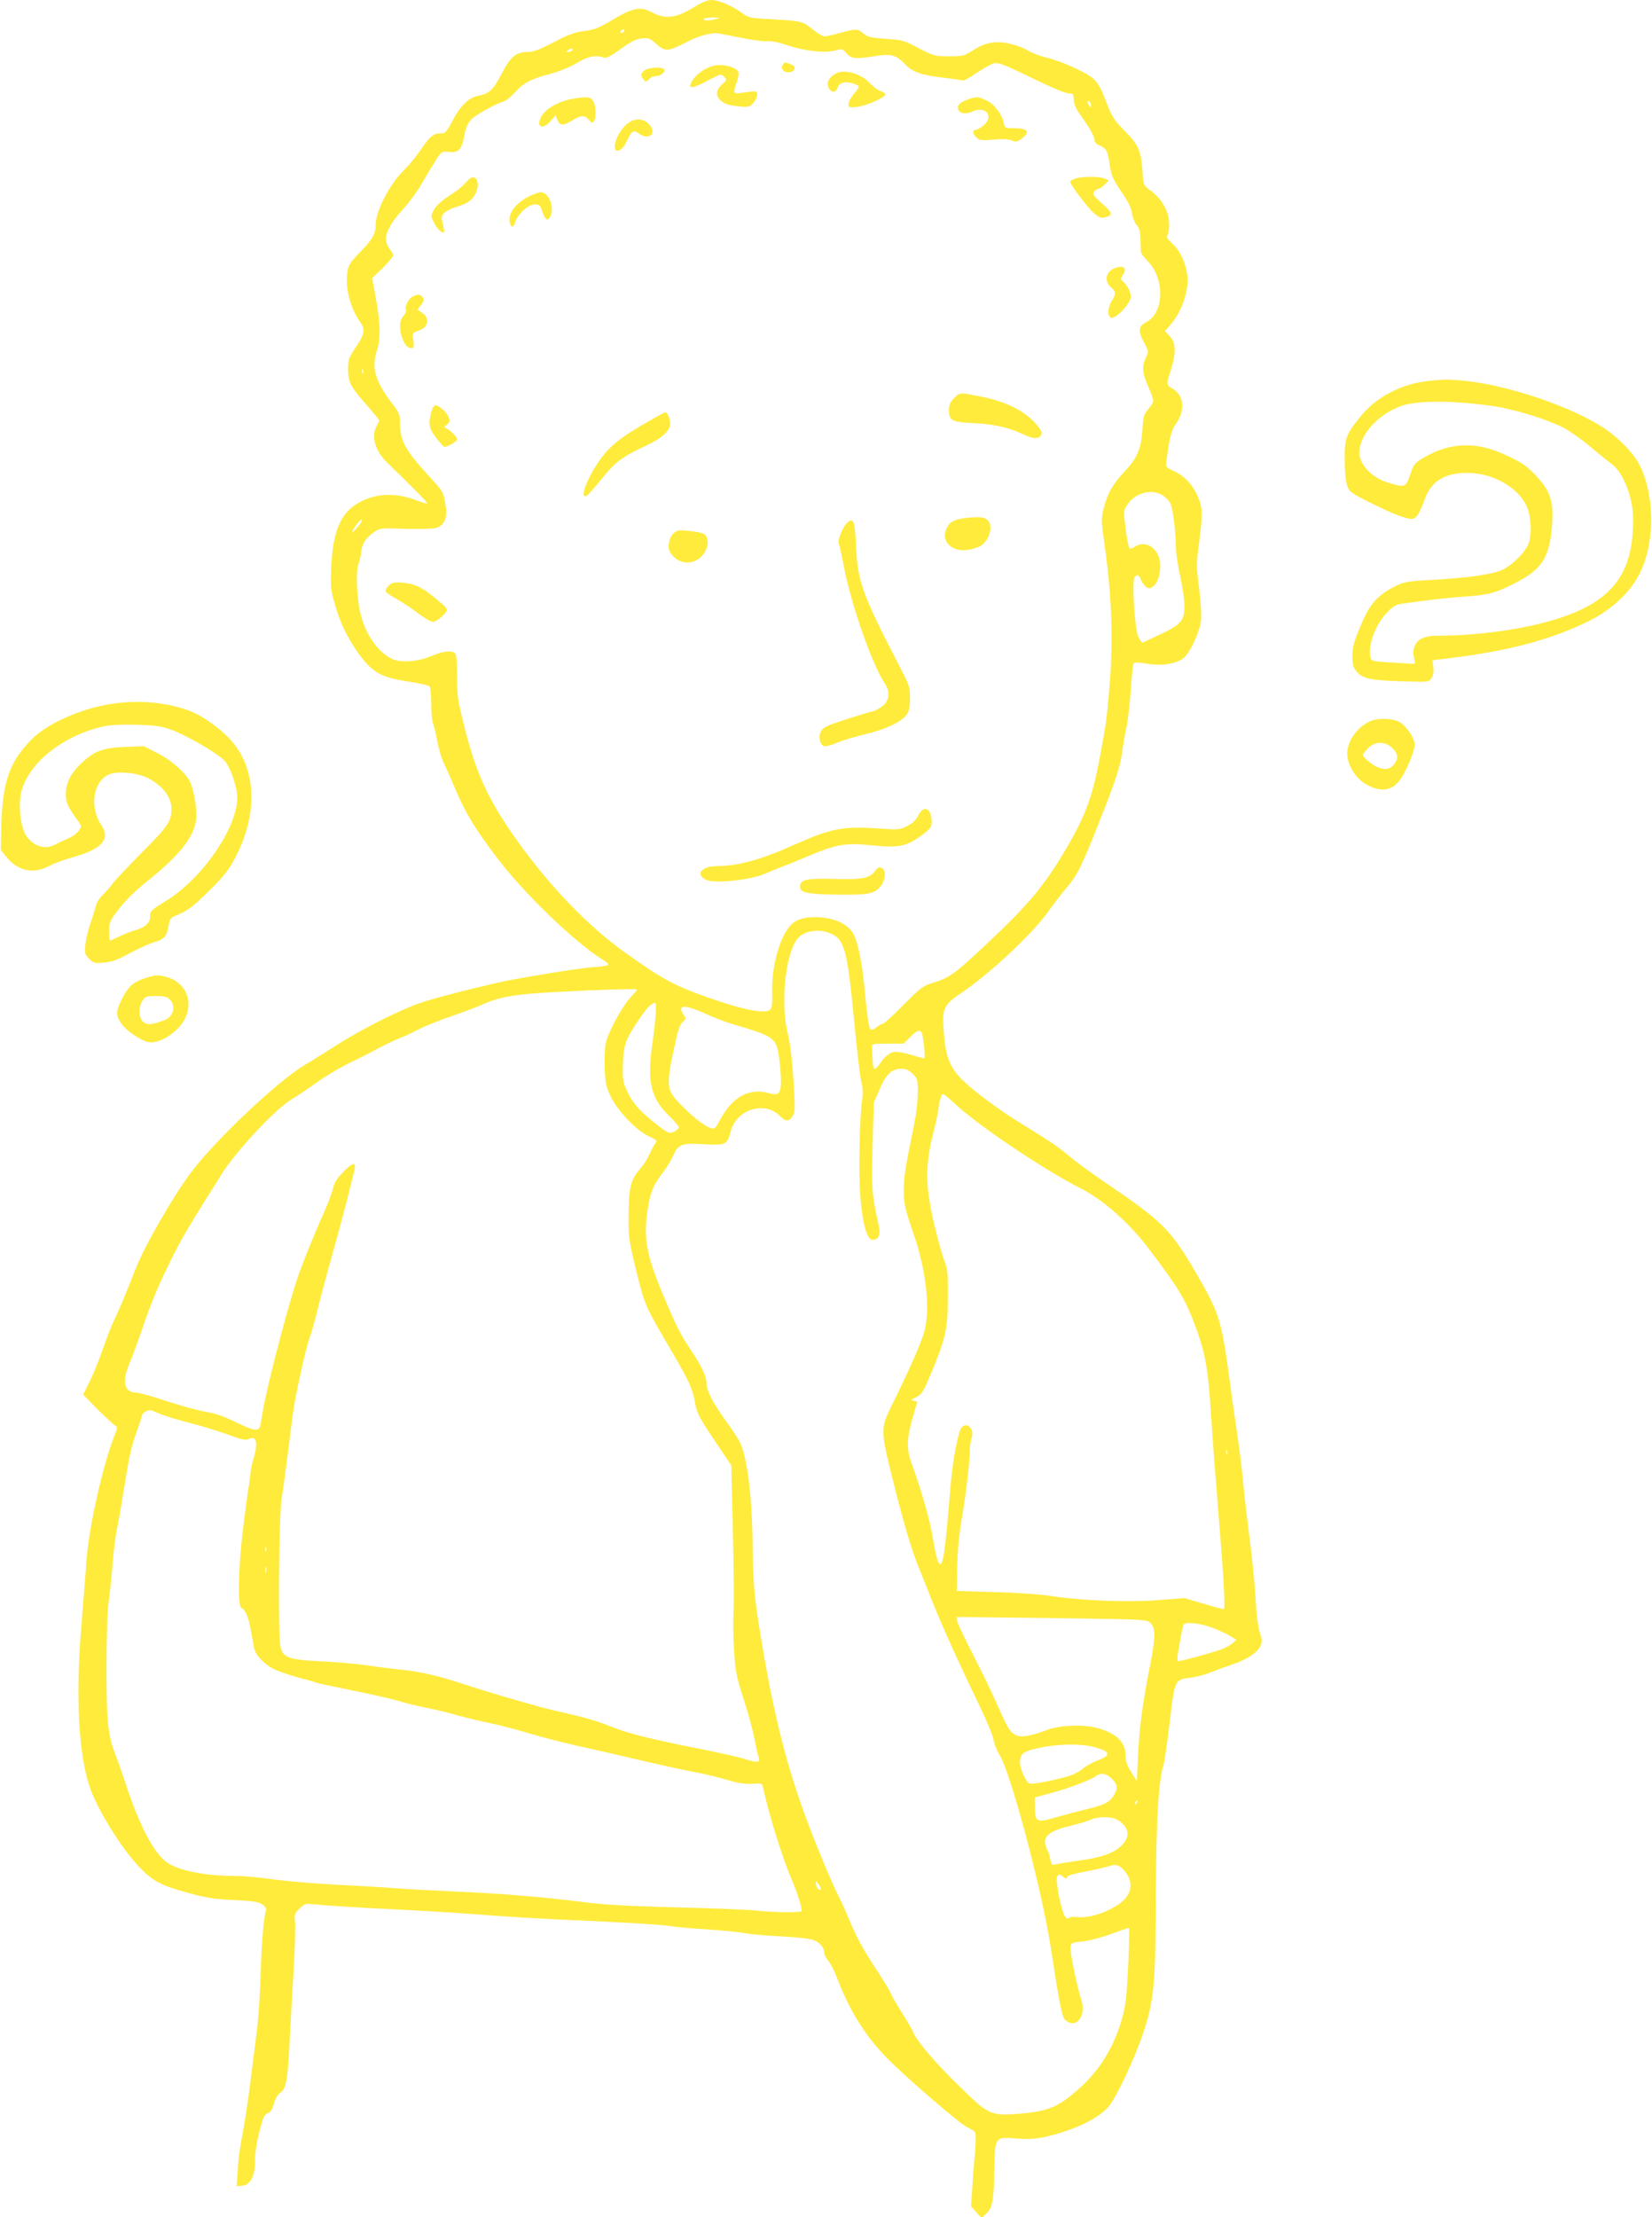 <?xml version="1.0" standalone="no"?>
<!DOCTYPE svg PUBLIC "-//W3C//DTD SVG 20010904//EN"
 "http://www.w3.org/TR/2001/REC-SVG-20010904/DTD/svg10.dtd">
<svg version="1.0" xmlns="http://www.w3.org/2000/svg"
 width="954pt" height="1280pt" viewBox="0 0 954 1280"
 preserveAspectRatio="xMidYMid meet">
<g transform="translate(0,1280) scale(0.1,-0.1)"
fill="#ffeb3b" stroke="none">
<path d="M4010 12760 c-107 -67 -170 -73 -252 -28 -57 32 -109 21 -220 -46
-79 -47 -104 -57 -163 -65 -55 -7 -93 -20 -177 -65 -82 -42 -118 -56 -150 -56
-68 0 -100 -27 -152 -127 -48 -94 -72 -115 -139 -127 -50 -9 -103 -62 -147
-149 -31 -58 -39 -67 -63 -67 -44 0 -63 -15 -116 -93 -27 -40 -71 -93 -98
-119 -80 -77 -162 -234 -163 -310 0 -58 -17 -88 -90 -163 -63 -66 -69 -75 -75
-127 -11 -86 20 -201 75 -277 30 -43 25 -73 -25 -145 -41 -61 -45 -71 -45
-127 0 -76 14 -102 107 -207 40 -45 73 -86 73 -90 -1 -4 -7 -18 -15 -32 -34
-60 -9 -145 65 -215 136 -131 231 -227 227 -231 -2 -3 -27 4 -55 15 -124 49
-241 45 -340 -11 -105 -59 -150 -165 -159 -369 -5 -115 -4 -134 21 -218 30
-106 71 -191 131 -276 85 -119 133 -146 301 -171 60 -9 112 -21 116 -28 4 -6
8 -50 8 -98 0 -48 5 -99 11 -115 6 -15 17 -64 25 -107 9 -44 25 -98 36 -120
12 -23 42 -91 68 -153 61 -143 117 -234 250 -408 154 -200 437 -472 595 -572
57 -36 54 -39 -56 -47 -82 -6 -443 -65 -549 -90 -241 -56 -413 -102 -484 -131
-134 -54 -335 -158 -457 -238 -63 -40 -136 -86 -164 -102 -153 -88 -523 -437
-663 -625 -109 -146 -270 -428 -323 -565 -44 -115 -99 -246 -124 -295 -12 -25
-39 -94 -60 -155 -20 -60 -55 -145 -76 -188 l-39 -78 87 -89 c49 -48 94 -89
101 -92 11 -3 9 -15 -7 -56 -67 -170 -148 -530 -161 -717 -5 -66 -18 -237 -30
-380 -34 -400 -17 -733 46 -925 43 -131 180 -354 287 -467 76 -81 128 -109
278 -149 111 -31 157 -38 269 -43 107 -5 142 -10 163 -24 18 -12 26 -24 23
-35 -14 -47 -25 -187 -31 -367 -3 -110 -12 -252 -20 -315 -8 -63 -26 -206 -40
-318 -14 -111 -35 -246 -46 -300 -11 -53 -23 -141 -26 -195 l-6 -98 33 3 c44
4 72 56 72 130 -1 57 10 122 35 216 13 49 22 66 40 73 16 6 27 22 35 55 8 28
22 53 35 61 34 22 44 72 53 253 5 91 15 284 24 430 9 146 13 284 10 307 -6 38
-3 46 25 74 30 29 34 31 89 25 84 -8 204 -16 522 -32 157 -8 364 -21 460 -29
96 -8 276 -19 400 -25 443 -20 610 -30 673 -40 35 -5 133 -14 218 -19 85 -6
179 -15 209 -21 30 -6 127 -15 216 -19 115 -7 170 -14 192 -25 33 -17 52 -43
52 -71 0 -10 11 -30 24 -46 13 -15 36 -61 51 -101 69 -182 162 -331 281 -453
115 -118 425 -385 473 -408 46 -22 46 -22 45 -72 0 -27 -3 -77 -7 -110 -3 -33
-9 -108 -12 -166 l-8 -106 31 -34 30 -34 26 24 c37 35 45 75 48 251 4 197 1
194 132 184 69 -5 110 -2 163 10 163 37 302 103 363 172 46 53 153 280 204
434 61 187 69 271 71 800 2 428 15 652 45 745 5 17 21 127 35 245 29 246 28
243 122 255 32 4 83 17 113 30 30 12 85 32 121 44 87 28 152 71 168 109 10 25
10 38 -4 78 -10 29 -20 109 -25 203 -5 86 -21 244 -35 351 -14 107 -30 247
-36 310 -5 63 -21 192 -35 285 -14 94 -36 251 -49 350 -42 303 -57 350 -183
567 -153 263 -194 304 -542 540 -74 50 -163 116 -197 145 -66 56 -100 78 -278
188 -132 82 -272 185 -339 252 -64 63 -92 127 -102 233 -17 180 -12 194 101
270 162 110 408 340 499 468 30 43 77 104 105 137 61 70 90 129 183 365 102
258 125 327 137 410 5 41 17 109 26 150 9 41 20 140 25 219 5 79 13 148 17
152 6 6 38 5 80 -3 83 -14 164 -1 209 34 35 28 91 147 99 213 4 31 0 106 -10
186 -17 125 -17 142 -1 261 23 179 21 212 -12 283 -32 66 -76 110 -139 139
-39 17 -41 20 -37 55 19 144 28 176 56 216 54 77 45 165 -23 203 -35 20 -35
22 -7 108 31 100 29 156 -7 193 l-28 30 32 36 c64 73 107 195 98 280 -7 72
-42 149 -87 189 -29 26 -35 37 -28 50 17 30 11 111 -11 152 -26 50 -47 74 -92
108 -35 25 -36 29 -41 104 -9 124 -23 156 -103 236 -61 62 -74 82 -103 158
-50 131 -63 146 -172 199 -52 26 -129 55 -170 65 -41 9 -91 28 -110 40 -19 13
-64 31 -98 39 -86 22 -145 13 -219 -33 -55 -35 -62 -37 -143 -37 -82 0 -88 2
-175 47 -84 45 -96 48 -190 54 -85 6 -104 10 -128 30 -35 29 -43 29 -135 4
-39 -11 -80 -20 -91 -20 -10 0 -40 18 -66 39 -58 48 -67 50 -236 60 -125 6
-138 9 -170 33 -51 40 -139 78 -179 78 -24 0 -56 -13 -100 -40z m125 -70 c-45
-11 -77 -11 -70 0 3 6 27 9 53 9 42 -1 44 -2 17 -9z m-530 -70 c-3 -5 -11 -10
-16 -10 -6 0 -7 5 -4 10 3 6 11 10 16 10 6 0 7 -4 4 -10z m663 -36 c69 -14
142 -24 161 -22 23 3 67 -6 121 -24 97 -33 216 -46 275 -29 36 10 41 9 60 -13
29 -35 52 -38 155 -22 108 18 133 11 190 -48 41 -43 94 -61 229 -76 51 -6 97
-13 102 -15 4 -3 40 17 80 45 41 27 86 52 101 55 21 5 62 -10 175 -65 171 -83
236 -110 263 -110 16 0 20 -7 20 -33 0 -19 11 -50 28 -74 15 -22 42 -62 60
-89 17 -26 32 -58 32 -70 0 -15 10 -26 30 -34 39 -16 48 -33 59 -116 9 -58 18
-80 66 -150 40 -58 58 -95 62 -125 3 -24 15 -54 26 -67 16 -17 22 -37 23 -85
1 -34 2 -67 3 -74 0 -6 19 -30 41 -53 97 -101 92 -296 -8 -348 -48 -25 -52
-52 -16 -118 28 -52 28 -53 11 -89 -24 -51 -21 -87 13 -165 17 -38 30 -75 30
-84 0 -8 -13 -30 -29 -48 -25 -29 -29 -43 -34 -120 -7 -109 -31 -164 -100
-237 -69 -72 -103 -132 -123 -214 -16 -62 -15 -73 5 -214 43 -309 51 -557 26
-843 -15 -170 -16 -182 -59 -410 -38 -199 -80 -312 -183 -489 -133 -227 -217
-327 -473 -568 -175 -164 -208 -188 -300 -216 -60 -18 -72 -27 -172 -128 -59
-60 -113 -109 -119 -109 -6 0 -22 -9 -37 -20 -21 -17 -28 -18 -38 -8 -7 8 -18
89 -28 195 -17 191 -44 321 -75 363 -30 41 -77 67 -144 79 -82 14 -153 5 -194
-25 -71 -53 -128 -236 -124 -400 2 -71 -1 -93 -13 -104 -27 -22 -140 -3 -301
52 -247 84 -303 113 -540 282 -212 152 -434 383 -624 650 -163 230 -233 383
-302 661 -36 143 -40 173 -39 279 0 74 -4 124 -11 132 -17 21 -67 16 -134 -12
-82 -35 -179 -42 -231 -18 -98 47 -178 180 -194 327 -13 109 -12 190 1 224 6
15 13 46 15 68 4 46 27 80 75 114 33 22 39 23 179 18 79 -2 159 0 177 5 45 12
66 54 58 116 -11 85 -15 93 -83 167 -152 165 -181 217 -182 323 0 48 -5 60
-45 112 -97 126 -121 207 -90 301 24 70 22 157 -4 304 l-22 119 61 59 c33 33
60 65 60 72 0 7 -9 24 -20 38 -43 55 -21 121 79 231 36 40 86 108 110 152 25
43 60 102 78 130 33 51 34 51 76 47 55 -7 74 14 89 97 9 46 20 70 41 92 29 28
135 87 187 103 14 4 42 28 64 52 48 54 90 77 206 107 53 15 114 40 151 62 61
38 109 48 154 32 16 -6 39 6 98 48 58 43 88 58 122 62 41 4 48 1 86 -33 49
-44 68 -43 172 11 59 31 117 49 166 53 7 1 70 -11 139 -25z m-963 -74 c-3 -5
-14 -10 -23 -10 -15 0 -15 2 -2 10 20 13 33 13 25 0z m2995 -318 c0 -15 -2
-15 -10 -2 -13 20 -13 33 0 25 6 -3 10 -14 10 -23z m-4203 -1544 c-3 -8 -6 -5
-6 6 -1 11 2 17 5 13 3 -3 4 -12 1 -19z m4618 -708 c17 -11 37 -32 44 -47 14
-31 31 -162 31 -246 0 -31 11 -109 25 -173 14 -64 25 -140 25 -171 0 -85 -18
-107 -137 -164 -56 -27 -105 -49 -107 -49 -3 0 -13 15 -22 33 -21 39 -39 324
-22 345 16 19 24 15 38 -18 7 -17 22 -36 33 -41 16 -9 24 -6 45 14 30 31 42
119 22 167 -26 63 -86 86 -136 54 -13 -9 -28 -14 -31 -10 -7 7 -19 74 -29 166
-5 47 -3 60 18 89 46 67 139 91 203 51z m-4625 -147 c-1 -5 -14 -24 -31 -43
-19 -22 -27 -27 -23 -15 6 18 43 65 51 65 2 0 3 -3 3 -7z m2719 -2388 c69 -35
87 -109 125 -515 15 -157 33 -308 40 -337 9 -35 10 -68 5 -100 -15 -90 -22
-435 -10 -569 13 -157 40 -247 73 -242 36 5 44 31 30 95 -37 166 -40 205 -33
453 l7 245 35 79 c37 87 69 116 127 116 24 0 42 -9 63 -29 27 -28 29 -34 29
-109 0 -44 -9 -124 -20 -179 -52 -250 -61 -312 -61 -380 0 -82 8 -116 56 -254
75 -215 99 -442 61 -574 -19 -63 -91 -227 -182 -410 -72 -147 -72 -143 11
-475 60 -236 97 -359 135 -455 18 -44 49 -123 70 -175 65 -166 162 -380 283
-630 44 -91 82 -183 85 -205 3 -22 18 -59 33 -84 66 -104 248 -789 298 -1121
49 -321 64 -395 83 -412 61 -54 123 22 93 115 -26 80 -66 275 -63 304 3 27 6
28 68 35 36 3 109 22 164 42 54 20 101 36 104 36 9 0 -7 -359 -18 -430 -33
-198 -128 -375 -270 -499 -118 -105 -176 -129 -335 -143 -175 -14 -182 -11
-353 156 -142 138 -243 257 -266 309 -7 18 -39 72 -69 120 -31 49 -59 98 -63
109 -3 10 -34 61 -67 113 -88 132 -131 210 -173 312 -20 48 -42 99 -50 113
-37 69 -125 276 -190 450 -118 311 -196 619 -268 1055 -41 247 -47 318 -50
565 -4 272 -32 491 -74 575 -8 17 -45 73 -83 126 -76 107 -108 169 -109 214
-1 40 -28 98 -88 187 -63 93 -89 146 -169 337 -94 226 -110 327 -79 502 15 84
31 121 87 194 21 28 48 72 59 98 28 62 47 69 178 61 123 -7 131 -3 152 76 33
125 195 176 282 89 36 -36 53 -36 75 -3 15 24 15 42 5 207 -7 116 -19 213 -32
267 -47 188 -11 493 66 562 46 41 130 46 193 13z m-1129 -318 c0 -2 -17 -22
-37 -43 -50 -53 -131 -202 -145 -267 -6 -28 -8 -95 -6 -149 4 -84 9 -106 37
-163 41 -82 146 -191 218 -225 46 -21 50 -26 38 -40 -7 -8 -22 -36 -33 -61
-11 -25 -33 -61 -50 -80 -62 -72 -71 -108 -72 -289 -1 -116 3 -138 45 -310 50
-199 50 -199 200 -455 108 -184 124 -221 139 -304 10 -59 22 -82 110 -213 l99
-148 9 -372 c5 -205 7 -416 4 -468 -3 -52 -2 -156 3 -230 8 -120 14 -151 54
-275 25 -77 53 -178 62 -225 9 -47 20 -97 25 -113 8 -24 7 -27 -14 -27 -13 0
-43 7 -67 16 -24 8 -143 35 -264 59 -267 53 -403 86 -498 124 -98 38 -155 55
-267 80 -52 12 -117 28 -145 35 -141 39 -321 92 -415 123 -172 57 -269 80
-385 93 -60 6 -157 18 -215 27 -58 8 -172 18 -255 22 -194 9 -227 22 -237 96
-13 96 -7 743 8 840 8 50 23 160 34 245 10 85 24 193 30 240 14 109 76 388
100 454 11 28 30 98 44 156 14 58 48 186 76 285 65 230 140 521 140 540 0 27
-23 16 -71 -34 -33 -34 -50 -62 -55 -88 -4 -21 -25 -78 -47 -128 -87 -198
-149 -354 -176 -445 -69 -225 -159 -579 -181 -705 -7 -38 -14 -80 -16 -91 -7
-40 -34 -37 -139 14 -71 35 -122 53 -175 61 -41 7 -142 34 -224 61 -83 28
-162 50 -176 50 -72 0 -88 61 -44 165 14 33 45 116 69 185 60 176 94 257 172
416 61 124 102 193 295 499 81 129 309 373 398 426 30 18 98 63 151 101 53 38
134 86 180 108 46 22 121 59 166 84 45 24 103 52 130 62 26 10 75 33 108 50
33 18 119 53 191 77 72 25 152 55 178 67 101 46 191 61 441 74 241 13 455 19
455 13z m106 -154 c-4 -43 -12 -112 -18 -153 -32 -219 -11 -317 90 -416 34
-33 62 -66 62 -72 0 -13 -32 -32 -53 -32 -8 0 -36 17 -62 38 -103 80 -145 125
-178 191 -30 62 -32 71 -30 164 3 112 14 145 92 260 47 70 72 96 95 97 4 0 5
-35 2 -77z m294 12 c41 -19 104 -43 140 -54 254 -75 262 -80 279 -196 6 -42
11 -102 11 -134 0 -74 -14 -89 -69 -72 -111 33 -212 -21 -281 -151 -27 -51
-35 -58 -53 -52 -37 12 -99 59 -170 131 -94 95 -94 106 -32 388 12 53 25 86
38 96 20 16 20 18 3 43 -37 58 10 58 134 1z m1245 -112 c3 -10 9 -47 12 -82 6
-60 5 -64 -13 -59 -127 38 -151 42 -180 29 -16 -7 -41 -30 -56 -52 -45 -63
-48 -58 -52 84 -1 21 2 22 91 22 l91 0 38 38 c41 41 58 46 69 20z m214 -427
c141 -125 509 -370 701 -466 126 -63 280 -199 390 -344 169 -221 213 -294 265
-431 67 -176 81 -258 100 -555 8 -124 26 -362 40 -530 32 -389 42 -570 32
-570 -5 0 -58 14 -118 32 l-109 32 -157 -12 c-180 -13 -437 -3 -618 25 -61 9
-205 19 -325 22 l-215 6 2 125 c3 121 11 200 33 329 18 107 40 293 40 347 0
28 5 65 11 82 18 52 -27 98 -59 60 -19 -24 -51 -193 -62 -328 -30 -369 -42
-460 -60 -460 -12 0 -27 52 -40 134 -18 113 -62 271 -125 446 -32 87 -30 144
9 278 l23 81 -21 4 c-18 3 -16 6 15 21 33 17 41 31 88 143 81 194 94 251 95
433 1 139 -1 161 -22 215 -12 33 -39 130 -59 215 -49 212 -51 329 -5 513 18
71 32 139 32 151 0 13 5 37 11 55 13 37 3 41 108 -53z m-4621 -1766 c24 -11
102 -35 175 -54 73 -18 174 -50 226 -69 73 -27 99 -33 114 -26 47 26 59 -17
32 -109 -9 -28 -18 -73 -20 -99 -3 -26 -7 -59 -10 -73 -3 -14 -16 -114 -30
-223 -29 -231 -34 -461 -11 -470 23 -9 42 -55 55 -132 7 -38 15 -83 18 -98 7
-40 57 -94 113 -122 25 -13 91 -35 145 -50 54 -14 101 -28 105 -30 3 -2 96
-22 205 -44 110 -22 227 -49 261 -59 33 -11 110 -30 170 -42 60 -12 136 -31
170 -41 34 -10 117 -31 185 -45 68 -14 171 -41 229 -59 58 -18 188 -52 290
-75 102 -22 273 -62 380 -87 107 -25 240 -54 295 -64 55 -10 138 -30 185 -45
62 -18 100 -24 143 -22 55 4 58 3 63 -21 37 -165 111 -403 162 -522 35 -82 61
-162 62 -191 0 -11 -164 -9 -275 3 -49 5 -256 13 -460 18 -264 7 -414 15 -525
30 -229 29 -465 49 -740 61 -135 6 -297 15 -360 20 -63 5 -214 14 -336 20
-122 6 -281 20 -355 30 -74 11 -173 20 -220 20 -175 0 -330 31 -396 79 -75 54
-156 208 -235 446 -22 66 -48 142 -59 169 -46 116 -54 194 -54 506 0 179 5
328 12 380 7 47 17 146 23 220 6 74 17 164 25 200 8 36 28 155 46 265 22 144
41 226 65 291 19 51 34 97 34 102 0 12 28 31 45 31 6 1 29 -8 53 -19z m6169
-232 c-3 -8 -6 -5 -6 6 -1 11 2 17 5 13 3 -3 4 -12 1 -19z m-5550 -560 c-3 -8
-6 -5 -6 6 -1 11 2 17 5 13 3 -3 4 -12 1 -19z m0 -125 c-3 -10 -5 -4 -5 12 0
17 2 24 5 18 2 -7 2 -21 0 -30z m4733 -267 c325 -5 356 -7 372 -24 32 -31 32
-81 0 -243 -44 -223 -63 -365 -70 -528 l-7 -144 -32 52 c-24 37 -33 64 -33 94
0 81 -54 133 -171 163 -77 20 -210 14 -279 -12 -154 -57 -195 -52 -237 29 -15
29 -44 90 -64 137 -20 47 -77 164 -126 260 -50 96 -92 186 -95 200 l-4 25 195
-2 c108 -1 356 -4 551 -7z m725 -51 c36 -13 84 -35 106 -48 l39 -24 -23 -20
c-12 -11 -42 -27 -67 -36 -60 -21 -228 -67 -244 -67 -10 0 -9 22 6 101 9 55
20 104 23 110 11 17 94 9 160 -16z m-680 -690 c101 -27 105 -48 17 -81 -26
-10 -62 -30 -79 -45 -18 -16 -54 -34 -80 -42 -88 -26 -212 -50 -228 -43 -21 8
-54 83 -55 122 0 49 18 64 110 83 107 24 238 26 315 6z m106 -184 c34 -35 36
-54 9 -99 -23 -37 -55 -53 -160 -78 -41 -10 -118 -30 -170 -45 -114 -33 -122
-30 -124 56 l-1 58 86 23 c101 27 237 77 265 99 30 23 63 18 95 -14z m140
-144 c-10 -9 -11 -8 -5 6 3 10 9 15 12 12 3 -3 0 -11 -7 -18z m-118 -88 c77
-40 90 -100 32 -155 -47 -44 -118 -69 -256 -87 -63 -9 -122 -19 -131 -22 -12
-5 -17 3 -23 32 -4 21 -10 43 -15 48 -4 6 -10 23 -14 38 -11 48 32 80 144 106
52 13 106 29 120 36 31 17 113 19 143 4z m52 -301 c56 -67 41 -143 -40 -195
-71 -47 -166 -76 -226 -71 -26 3 -52 1 -58 -5 -17 -17 -39 35 -57 136 -13 73
-15 100 -6 109 9 9 17 7 32 -7 11 -10 20 -13 20 -8 0 15 20 21 130 43 52 10
106 23 120 28 34 12 56 5 85 -30z m-1755 -101 c0 -20 -25 1 -28 24 -2 23 -2
23 13 5 8 -11 15 -24 15 -29z"/>
<path d="M4521 12427 c-18 -23 10 -51 42 -43 34 8 35 34 1 46 -32 12 -29 13
-43 -3z"/>
<path d="M4123 12421 c-48 -12 -96 -44 -121 -81 -36 -53 -13 -57 74 -11 42 23
81 41 85 41 4 0 15 -7 23 -16 14 -14 13 -18 -14 -41 -33 -28 -39 -63 -14 -87
25 -26 45 -33 110 -40 54 -6 62 -4 82 17 12 12 23 34 24 47 3 27 2 27 -89 14
-49 -7 -51 -3 -28 63 8 23 12 49 9 57 -11 28 -91 49 -141 37z"/>
<path d="M3720 12392 c-19 -16 -21 -22 -11 -40 14 -26 24 -28 41 -7 7 8 22 15
34 15 29 0 61 24 52 38 -11 19 -91 14 -116 -6z"/>
<path d="M4843 12382 c-35 -11 -63 -40 -63 -65 0 -43 43 -64 55 -27 10 32 39
42 85 30 22 -6 40 -15 40 -20 0 -5 -13 -25 -30 -43 -16 -19 -30 -45 -30 -57 0
-21 3 -22 50 -17 53 6 164 55 163 72 -1 6 -14 15 -30 20 -16 6 -44 27 -62 47
-41 46 -126 75 -178 60z"/>
<path d="M3309 12230 c-91 -16 -170 -64 -190 -117 -20 -52 21 -59 62 -10 l27
32 11 -27 c13 -35 34 -35 86 -3 50 31 72 31 96 3 16 -20 20 -21 29 -8 15 23
12 93 -6 118 -16 24 -35 25 -115 12z"/>
<path d="M5580 12222 c-32 -13 -46 -24 -48 -40 -5 -33 39 -47 83 -26 77 36
128 -27 65 -80 -17 -14 -38 -26 -46 -26 -20 0 -17 -24 6 -45 17 -15 30 -17 98
-11 53 5 87 3 105 -5 22 -10 30 -8 56 10 55 39 37 61 -49 61 -46 0 -48 1 -54
32 -10 50 -56 109 -101 129 -49 23 -58 23 -115 1z"/>
<path d="M3620 12084 c-37 -31 -70 -93 -70 -129 0 -43 40 -29 65 21 34 71 42
77 75 53 59 -44 108 4 56 56 -34 34 -84 34 -126 -1z"/>
<path d="M2702 11759 c-38 -42 -48 -50 -112 -92 -40 -26 -72 -56 -84 -78 -19
-35 -19 -36 0 -74 18 -37 48 -65 58 -55 2 3 -1 24 -7 47 -9 37 -9 45 8 63 10
11 41 27 68 35 65 19 93 38 112 76 34 65 0 127 -43 78z"/>
<path d="M6208 11768 c-16 -5 -28 -13 -28 -17 0 -16 99 -148 135 -180 30 -26
43 -31 64 -26 50 12 48 24 -14 79 -52 47 -58 55 -46 70 7 9 19 16 25 16 7 0
23 11 36 25 l23 24 -27 11 c-34 13 -132 12 -168 -2z"/>
<path d="M3065 11671 c-84 -38 -134 -103 -121 -156 9 -34 20 -31 34 9 17 46
75 96 112 96 24 0 30 -6 42 -42 17 -51 34 -59 49 -21 20 54 -14 133 -58 133
-10 0 -36 -9 -58 -19z"/>
<path d="M6440 11253 c-54 -20 -66 -75 -25 -111 30 -26 31 -37 5 -80 -24 -40
-26 -87 -4 -96 26 -10 114 83 114 120 0 30 -21 69 -47 91 -13 10 -12 15 2 37
25 38 3 57 -45 39z"/>
<path d="M2383 11088 c-24 -12 -49 -61 -38 -77 3 -6 -3 -21 -14 -33 -25 -26
-28 -83 -6 -135 16 -39 30 -53 54 -53 11 0 12 10 8 44 -6 44 -6 45 28 56 60
20 70 73 20 106 l-24 16 21 28 c18 24 19 32 8 45 -14 17 -26 18 -57 3z"/>
<path d="M5509 10501 c-22 -23 -29 -39 -29 -69 0 -60 17 -69 145 -75 118 -6
200 -25 281 -63 59 -28 86 -30 104 -9 9 11 8 20 -9 44 -63 88 -175 149 -330
180 -130 26 -127 27 -162 -8z"/>
<path d="M2491 10423 c-19 -69 -14 -98 29 -152 22 -28 43 -51 46 -51 20 0 74
32 74 44 0 15 -55 66 -72 66 -6 0 0 8 12 18 18 14 20 22 11 43 -10 29 -56 69
-77 69 -7 0 -18 -17 -23 -37z"/>
<path d="M3730 10359 c-144 -83 -203 -130 -257 -202 -78 -106 -130 -237 -87
-220 8 3 48 47 89 99 78 97 116 126 255 191 89 41 140 86 140 125 0 30 -15 68
-28 68 -4 0 -54 -28 -112 -61z"/>
<path d="M5590 9811 c-79 -8 -107 -22 -126 -66 -29 -71 31 -131 120 -120 28 3
63 14 78 23 48 28 74 108 46 144 -18 22 -42 26 -118 19z"/>
<path d="M4887 9776 c-24 -26 -52 -100 -43 -114 3 -5 17 -69 31 -143 43 -217
164 -561 234 -664 32 -46 28 -98 -10 -129 -17 -14 -43 -29 -57 -32 -15 -3 -85
-24 -157 -47 -108 -35 -132 -46 -144 -69 -18 -32 -6 -81 21 -86 10 -2 43 8 75
21 32 14 103 35 158 48 114 26 210 71 240 112 15 22 20 44 20 96 0 63 -4 76
-54 172 -223 429 -250 503 -258 716 -6 140 -16 162 -56 119z"/>
<path d="M3892 9723 c-15 -11 -25 -33 -29 -59 -4 -35 -1 -46 23 -73 56 -63
153 -46 190 33 19 39 13 81 -14 95 -9 5 -46 12 -82 16 -56 6 -69 4 -88 -12z"/>
<path d="M2258 9430 c-10 -6 -22 -19 -28 -30 -9 -16 -1 -23 55 -55 36 -20 94
-58 130 -86 35 -27 74 -49 85 -49 22 0 80 50 80 69 0 6 -8 18 -17 26 -78 67
-104 86 -142 106 -49 25 -137 35 -163 19z"/>
<path d="M5303 8093 c-12 -26 -33 -46 -63 -61 -42 -22 -51 -23 -150 -16 -222
16 -286 4 -508 -95 -186 -84 -322 -121 -440 -121 -93 0 -131 -51 -60 -81 50
-21 256 2 333 36 33 14 83 35 110 45 28 10 97 38 155 63 155 64 204 72 353 57
154 -16 202 -7 287 56 54 39 60 48 60 80 0 78 -45 100 -77 37z"/>
<path d="M5052 7770 c-31 -41 -75 -49 -241 -44 -154 4 -191 -4 -191 -45 0 -35
46 -44 220 -46 182 -2 215 6 250 55 26 36 26 86 2 99 -15 8 -23 4 -40 -19z"/>
<path d="M8235 10599 c-153 -20 -288 -93 -380 -205 -81 -100 -90 -124 -90
-244 0 -58 6 -124 13 -148 13 -41 16 -44 135 -104 140 -70 223 -101 249 -92
20 6 38 36 68 118 37 99 115 146 242 146 143 0 285 -77 340 -184 31 -59 37
-180 12 -232 -22 -46 -82 -107 -138 -139 -50 -29 -208 -52 -421 -63 -134 -7
-156 -11 -207 -36 -90 -43 -143 -98 -184 -191 -56 -127 -64 -154 -64 -215 0
-48 5 -64 25 -88 34 -40 82 -50 263 -55 153 -5 153 -5 169 19 10 16 14 37 10
63 l-5 39 97 12 c347 43 579 105 799 211 131 63 240 163 296 269 92 174 95
443 9 626 -31 68 -119 161 -208 221 -179 120 -538 244 -792 273 -104 11 -139
11 -238 -1z m385 -143 c123 -18 307 -74 409 -125 34 -18 103 -66 154 -109 50
-43 107 -88 124 -101 66 -46 123 -192 124 -315 2 -324 -123 -483 -456 -584
-184 -56 -445 -92 -669 -92 -79 0 -118 -17 -136 -59 -11 -28 -11 -44 1 -91 3
-11 -3 -14 -21 -12 -14 1 -71 5 -128 8 -97 6 -103 8 -108 30 -16 63 26 181 87
248 40 44 56 54 91 60 152 22 266 35 353 41 144 9 186 19 293 73 170 84 214
155 226 360 7 119 -13 177 -87 258 -61 67 -94 89 -207 138 -156 68 -305 59
-450 -27 -49 -29 -57 -39 -73 -87 -29 -87 -30 -88 -138 -54 -89 28 -159 103
-159 172 0 103 114 227 250 271 94 30 294 29 520 -3z"/>
<path d="M635 8735 c-168 -26 -362 -113 -449 -200 -133 -133 -173 -249 -179
-521 l-2 -122 31 -38 c67 -83 156 -102 249 -53 28 15 85 36 128 48 174 47 227
105 173 186 -69 102 -51 246 37 291 47 25 167 15 232 -18 84 -44 135 -110 135
-176 0 -74 -19 -101 -167 -250 -79 -80 -156 -161 -171 -181 -14 -20 -41 -50
-58 -67 -18 -17 -36 -44 -39 -60 -4 -16 -18 -61 -31 -100 -14 -40 -28 -97 -31
-127 -5 -51 -3 -58 22 -82 25 -25 31 -27 86 -22 45 4 79 16 146 53 48 26 112
55 142 64 61 18 76 36 86 103 5 29 12 40 33 48 75 30 105 52 202 149 88 87
113 120 152 195 134 261 117 528 -46 690 -68 68 -164 132 -234 156 -135 47
-293 59 -447 34z m354 -148 c82 -29 266 -135 306 -177 35 -37 75 -151 75 -216
0 -173 -202 -466 -410 -594 -86 -53 -95 -62 -93 -87 3 -37 -28 -68 -85 -83
-26 -7 -68 -24 -94 -37 -26 -12 -50 -23 -53 -23 -3 0 -5 24 -5 54 0 48 5 60
44 112 48 65 97 113 196 193 184 149 263 258 264 364 0 66 -18 156 -39 198
-27 52 -109 122 -189 163 l-75 38 -108 -4 c-128 -5 -177 -23 -252 -93 -62 -58
-91 -115 -91 -181 0 -49 12 -74 76 -161 15 -21 15 -25 -1 -49 -9 -14 -38 -35
-63 -45 -26 -11 -59 -27 -74 -35 -57 -31 -124 -11 -166 50 -35 51 -49 188 -27
263 48 165 240 316 470 369 40 9 104 12 190 10 109 -3 142 -7 204 -29z"/>
<path d="M7905 8633 c-75 -39 -125 -114 -125 -185 0 -61 47 -140 104 -173 89
-52 156 -43 205 29 34 49 81 163 81 196 0 35 -46 106 -84 129 -41 26 -136 28
-181 4z m136 -152 c34 -35 36 -59 8 -95 -22 -28 -52 -33 -96 -14 -30 13 -83
57 -83 70 0 4 13 21 30 38 41 42 99 42 141 1z"/>
<path d="M832 7151 c-67 -23 -93 -48 -131 -125 -34 -68 -33 -91 5 -142 28 -38
109 -92 151 -100 65 -13 177 61 214 141 46 100 -2 205 -109 235 -50 14 -68 12
-130 -9z m148 -121 c38 -38 22 -100 -32 -120 -73 -27 -97 -29 -120 -10 -28 22
-30 85 -5 123 16 24 23 27 77 27 47 0 64 -4 80 -20z"/>
</g>
</svg>
